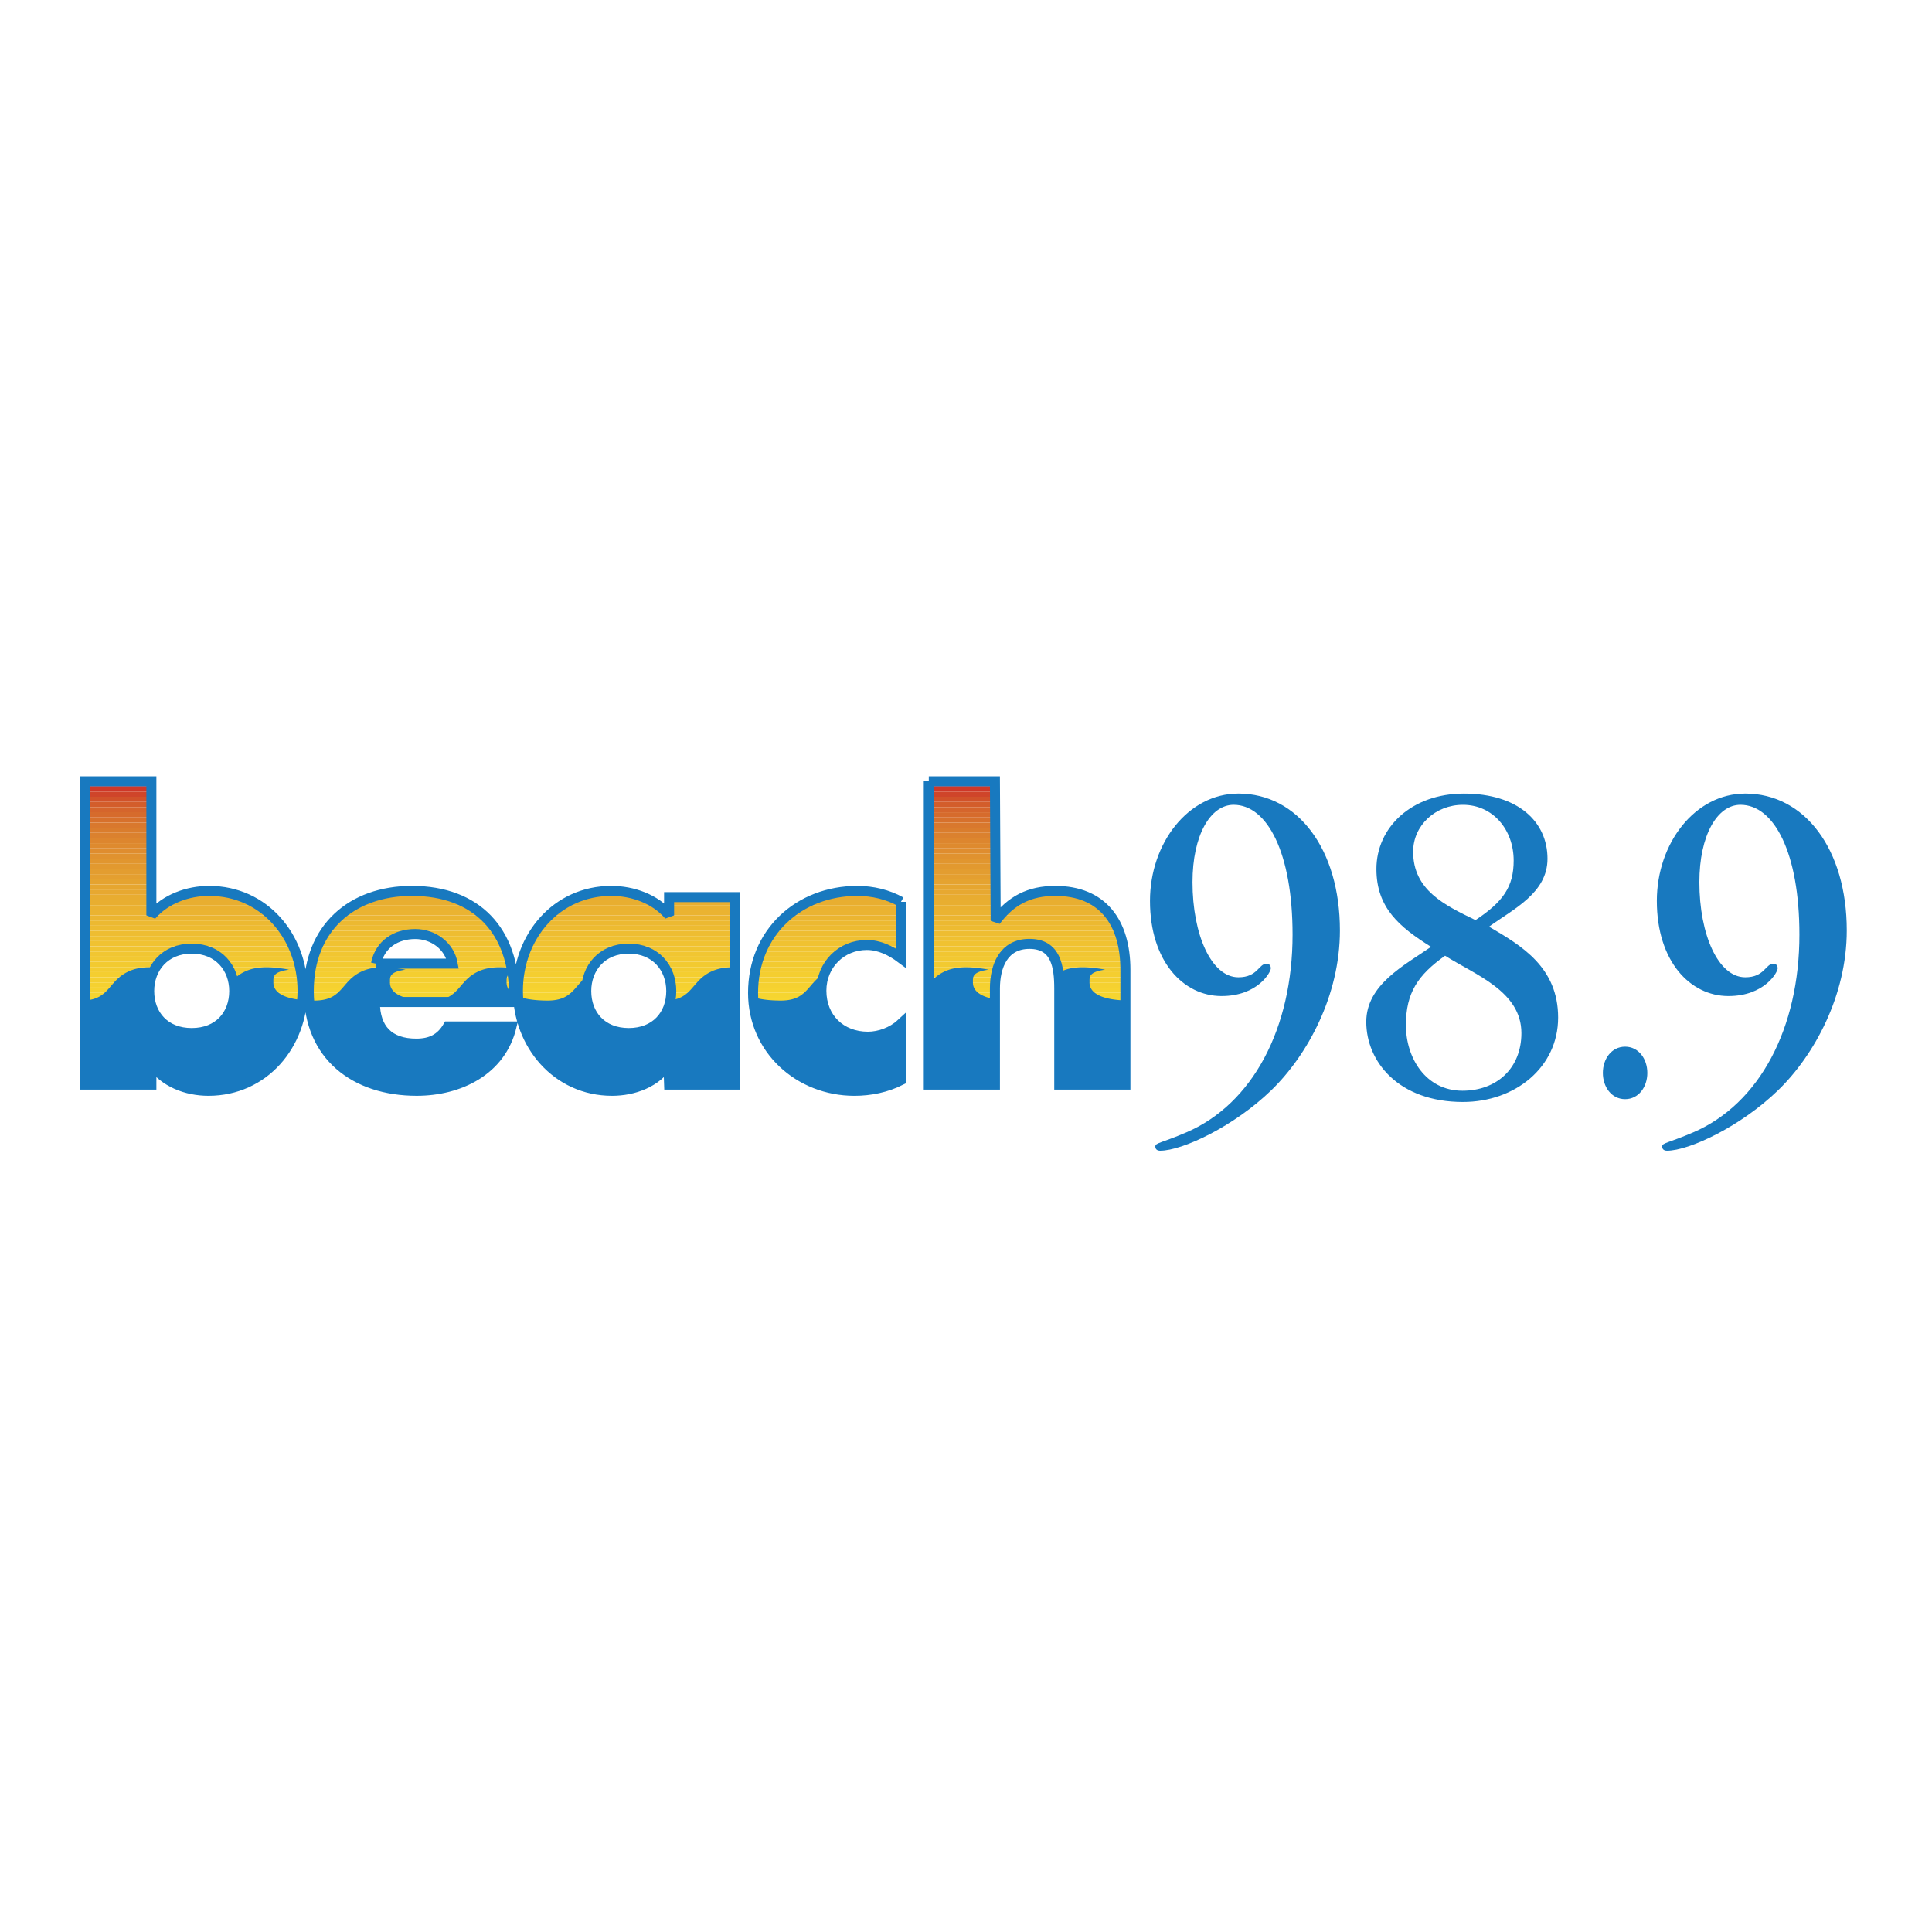 <svg xmlns="http://www.w3.org/2000/svg" width="2500" height="2500" viewBox="0 0 192.756 192.756"><path fill-rule="evenodd" clip-rule="evenodd" fill="#fff" d="M0 0h192.756v192.756H0V0z"/><path d="M114.734 89.883c0 6.032 3.328 9.493 7.137 9.493 3.615 0 4.918-2.385 4.918-2.759 0-.281-.145-.468-.434-.468-.771 0-.869 1.355-2.797 1.355-2.701 0-4.582-4.255-4.582-9.492 0-4.676 1.785-7.716 4.1-7.716 3.375 0 5.883 4.816 5.883 12.953 0 9.306-3.955 16.88-10.607 19.733-2.508 1.075-3.086 1.028-3.086 1.402 0 .281.191.421.482.421 2.217 0 7.377-2.432 11.09-6.032 3.615-3.507 6.846-9.445 6.846-15.945 0-8.089-4.195-13.654-10.125-13.654-5.016.001-8.825 4.957-8.825 10.709zM140.268 102.275c0-3.228 1.205-5.004 3.906-6.921 3.037 1.917 7.617 3.554 7.617 7.715 0 3.508-2.459 5.752-5.883 5.752-3.664 0-5.64-3.273-5.64-6.546zm.722-17.302c0-2.619 2.219-4.676 4.967-4.676 2.99 0 5.062 2.479 5.062 5.565 0 2.619-1.061 4.115-3.809 5.938-3.085-1.496-6.22-2.992-6.22-6.827zm14.465 16.554c0-5.004-3.615-7.155-6.895-9.072 2.459-1.777 5.834-3.367 5.834-6.78 0-3.694-2.941-6.5-8.34-6.5-5.209 0-8.729 3.366-8.729 7.528 0 3.882 2.314 5.799 5.449 7.763-2.699 1.87-6.461 3.788-6.461 7.481 0 3.976 3.23 7.996 9.643 7.996 5.208 0 9.499-3.46 9.499-8.416zM159.918 107.044c0 1.403.869 2.619 2.219 2.619s2.217-1.216 2.217-2.619c0-1.402-.867-2.618-2.217-2.618s-2.219 1.216-2.219 2.618zM165.303 89.883c0 6.032 3.328 9.493 7.137 9.493 3.615 0 4.918-2.385 4.918-2.759 0-.281-.145-.468-.434-.468-.771 0-.869 1.355-2.797 1.355-2.701 0-4.58-4.255-4.58-9.492 0-4.676 1.783-7.716 4.098-7.716 3.375 0 5.883 4.816 5.883 12.953 0 9.306-3.955 16.88-10.607 19.733-2.508 1.075-3.086 1.028-3.086 1.402 0 .281.193.421.482.421 2.217 0 7.377-2.432 11.088-6.032 3.617-3.507 6.848-9.445 6.848-15.945 0-8.089-4.195-13.654-10.125-13.654-5.017.001-8.825 4.957-8.825 10.709z" fill-rule="evenodd" clip-rule="evenodd" fill="#1879bf"/><path d="M8.504 101.107v-.448l6.718.001c.063.155.137.304.218.447H8.504zm103.777-.448v.448h-6.6v-.448h6.6zm-13.017.448h-6.598v-.448h6.598v.448zm-16.781 0h-7.14a9.55 9.55 0 0 1-.083-.448l7.018-.002c.06.155.129.305.205.45zm-9.129 0h-6.935c.081-.144.153-.293.217-.448h6.718v.448zm-14.311 0h-7.134a8.42 8.42 0 0 1-.085-.448l7.001.001c.064.155.137.304.218.447zm-21.542 0h-6.495a14.922 14.922 0 0 1-.076-.448l6.507.001c.016.154.038.303.064.447zm-7.548 0h-7.138c.081-.144.153-.293.217-.448l7.005-.003c-.025.152-.053.302-.084.451z" fill-rule="evenodd" clip-rule="evenodd" fill="#f9da30"/><path d="M8.504 101.621v-.514h6.936c.104.181.22.354.351.514H8.504zm14.311-.514h7.138a10.97 10.97 0 0 1-.121.514h-7.368c.131-.16.248-.332.351-.514zm8.191 0h6.495c.033.179.074.351.124.514h-6.508c-.041-.168-.077-.34-.111-.514zm20.903 0h7.134a3.7 3.7 0 0 0 .351.514h-7.362c-.045-.17-.086-.341-.123-.514zm14.509 0h6.935v.514h-7.286c.131-.16.248-.332.351-.514zm8.925 0h7.14c.095.18.201.352.318.514h-7.334a9.622 9.622 0 0 1-.124-.514zm17.323 0h6.598v.514h-6.598v-.514zm13.016 0h6.6v.514h-6.6v-.514z" fill-rule="evenodd" clip-rule="evenodd" fill="#f9da30"/><path d="M8.504 102.136v-.515h7.287c.151.188.321.359.509.515H8.504zm13.96-.515h7.368c-.045.174-.095.345-.148.515h-7.729c.189-.156.358-.327.509-.515zm8.653 0h6.508c.055.182.12.353.194.515h-6.563a9.936 9.936 0 0 1-.139-.515zm20.915 0h7.362c.152.188.321.359.509.515h-7.72a8.957 8.957 0 0 1-.151-.515zm14.036 0h7.286v.515H65.56a3.69 3.69 0 0 0 .508-.515zm9.399 0h7.334c.133.185.28.356.439.515h-7.62c-.055-.169-.106-.34-.153-.515zm17.199 0h6.598v.515h-6.598v-.515zm13.016 0h6.6v.515h-6.6v-.515z" fill-rule="evenodd" clip-rule="evenodd" fill="#fade2f"/><path d="M8.504 102.651v-.516h7.795c.243.202.516.375.816.516H8.504zm13.452-.515h7.729c-.055.174-.114.346-.177.516H21.14c.301-.141.573-.314.816-.516zm9.299 0h6.563c.085.185.184.356.295.516h-6.688c-.06-.17-.117-.34-.17-.516zm20.927 0h7.72c.243.202.516.375.817.516h-8.357a9.547 9.547 0 0 1-.18-.516zm13.377 0h7.794v.516h-8.61c.3-.141.573-.314.816-.516zm10.062 0h7.62c.191.191.401.363.628.516h-8.061a9.33 9.33 0 0 1-.187-.516zm17.045 0h6.598v.516h-6.598v-.516zm13.016 0h6.6v.516h-6.6v-.516zm-15.792.515h-.651c.234-.147.453-.312.651-.496v.496zm-38.915 0H44.54c.052-.077.102-.157.151-.24h6.345c-.019.081-.039.16-.061.24z" fill-rule="evenodd" clip-rule="evenodd" fill="#fade2f"/><path d="M8.504 103.165v-.514h8.612c.572.267 1.246.416 2.012.416s1.44-.149 2.013-.416h8.367c-.065.174-.135.345-.208.514H8.504zm22.921-.514h6.688c.132.189.281.36.45.514h-6.936a9.804 9.804 0 0 1-.202-.514zm13.116 0h6.435a8.57 8.57 0 0 1-.157.514h-6.691c.146-.15.284-.321.413-.514zm7.821 0h8.357c.572.267 1.246.416 2.012.416.765 0 1.439-.149 2.012-.416h8.61v.514H52.572c-.074-.169-.145-.34-.21-.514zm23.446 0h8.061c.318.213.669.386 1.049.514H76.03a8.377 8.377 0 0 1-.222-.514zm13.43 0h.651v.514H88.15c.382-.128.75-.302 1.088-.514zm3.428 0h6.598v.514h-6.598v-.514zm13.016 0h6.6v.514h-6.6v-.514z" fill-rule="evenodd" clip-rule="evenodd" fill="#fbe02f"/><path d="M8.504 103.68v-.515h20.795c-.076.175-.156.346-.24.515H8.504zm23.123-.515h6.936c.222.204.477.375.762.515h-7.457a9.745 9.745 0 0 1-.241-.515zm12.5 0h6.691c-.06.177-.125.348-.196.515h-7.155c.239-.136.458-.306.66-.515zm8.445 0h20.782v.515H52.815a9.317 9.317 0 0 1-.243-.515zm23.457 0h8.888a5.175 5.175 0 0 0 1.673.267c.513 0 1.048-.093 1.56-.267h1.739v.515h-13.6a8.855 8.855 0 0 1-.26-.515zm16.637 0h6.598v.515h-6.598v-.515zm13.016 0h6.6v.515h-6.6v-.515z" fill-rule="evenodd" clip-rule="evenodd" fill="#fce22f"/><path d="M8.504 104.194v-.515h20.555c-.088.175-.181.347-.278.515H8.504zm23.365-.514h7.457c.601.294 1.338.444 2.211.444.75 0 1.389-.134 1.931-.444h7.155a7.576 7.576 0 0 1-.239.515H32.15a9.46 9.46 0 0 1-.281-.515zm20.946 0h20.539v.515H53.096a11.146 11.146 0 0 1-.281-.515zm23.474 0H89.89v.515h-13.3a9.472 9.472 0 0 1-.301-.515zm16.377 0h6.598v.515h-6.598v-.515zm13.016 0h6.6v.515h-6.6v-.515z" fill-rule="evenodd" clip-rule="evenodd" fill="#fce42f"/><path d="M8.504 104.71v-.516h20.277c-.102.176-.208.347-.319.516H8.504zm23.646-.516h18.233c-.09.178-.187.349-.29.516H32.481a9.438 9.438 0 0 1-.331-.516zm20.946 0h20.258v.516H53.417c-.111-.169-.219-.34-.321-.516zm23.494 0h13.3v.516H76.938a8.956 8.956 0 0 1-.348-.516zm16.076 0h6.598v.516h-6.598v-.516zm13.016 0h6.6v.516h-6.6v-.516zM8.504 105.224v-.514h19.958a9.21 9.21 0 0 1-.366.514H8.504zm23.977-.514h17.612a7.686 7.686 0 0 1-.346.514H32.869a8.534 8.534 0 0 1-.388-.514zm20.936 0h19.936v.514H53.786a10.437 10.437 0 0 1-.369-.514zm23.521 0H89.89v.514H77.337a9.936 9.936 0 0 1-.399-.514zm15.728 0h6.598v.514h-6.598v-.514zm13.016 0h6.6v.514h-6.6v-.514z" fill-rule="evenodd" clip-rule="evenodd" fill="#fde62f"/><path d="M8.504 105.738v-.515h19.592a9.061 9.061 0 0 1-.42.515H8.504zm24.365-.514h16.878a7.13 7.13 0 0 1-.415.515h-16.01a9.213 9.213 0 0 1-.453-.515zm20.917 0h19.568v.515H54.208a10.4 10.4 0 0 1-.422-.515zm23.551 0H89.89v.515H77.8c-.16-.167-.314-.338-.463-.515zm15.329 0h6.598v.515h-6.598v-.515zm13.016 0h6.6v.515h-6.6v-.515z" fill-rule="evenodd" clip-rule="evenodd" fill="#fee82f"/><path d="M8.504 106.253v-.515h19.171c-.156.178-.319.35-.488.515H15.19l-.088-.123v.123H8.504zm24.818-.515h16.01a7.34 7.34 0 0 1-.498.515H33.86a8.435 8.435 0 0 1-.538-.515zm20.886 0h19.145v.515h-6.667l-.004-.123a4.329 4.329 0 0 1-.081.123H54.699a9.562 9.562 0 0 1-.491-.515zm23.592 0h12.09v.515H78.335a8.964 8.964 0 0 1-.535-.515zm14.866 0h6.598v.515h-6.598v-.515zm13.016 0h6.6v.515h-6.6v-.515z" fill-rule="evenodd" clip-rule="evenodd" fill="#fee82f"/><path d="M8.504 106.768v-.515h6.599v.515H8.504zm6.686-.515h11.997c-.183.18-.374.352-.571.515H15.613a5.57 5.57 0 0 1-.423-.515zm18.67 0h14.975a7.598 7.598 0 0 1-.604.515h-13.73a8.857 8.857 0 0 1-.641-.515zm20.839 0h11.903a4.658 4.658 0 0 1-.396.515H55.271a9.293 9.293 0 0 1-.572-.515zm11.988 0h6.667v.515h-6.649l-.018-.515zm11.648 0H89.89v.515H78.965a10.026 10.026 0 0 1-.63-.515zm14.331 0h6.598v.515h-6.598v-.515zm13.016 0h6.6v.515h-6.6v-.515z" fill-rule="evenodd" clip-rule="evenodd" fill="#ffe92e"/><path d="M8.504 107.282v-.515h6.599v.515H8.504zm7.109-.514h11.003c-.22.183-.449.354-.687.515h-9.771a5.756 5.756 0 0 1-.545-.515zm18.888 0H48.23a8.352 8.352 0 0 1-.745.515H35.29a9.632 9.632 0 0 1-.789-.515zm20.77 0h10.935a5.085 5.085 0 0 1-.523.515h-9.725a9.313 9.313 0 0 1-.687-.515zm11.434 0h6.649v.515h-6.631l-.018-.515zm12.26 0H89.89v.515H79.718c-.26-.161-.51-.333-.753-.515zm13.701 0h6.598v.515h-6.598v-.515zm13.016 0h6.6v.515h-6.6v-.515z" fill-rule="evenodd" clip-rule="evenodd" fill="#ffec2e"/><path d="M8.504 107.797v-.515h6.599v.515H8.504zm7.654-.515h9.771a8.83 8.83 0 0 1-.859.515h-8.186a5.924 5.924 0 0 1-.726-.515zm19.132 0h12.196a9.491 9.491 0 0 1-.96.515H36.297a10.026 10.026 0 0 1-1.007-.515zm20.668 0h9.725c-.222.189-.46.361-.71.515h-8.156a8.75 8.75 0 0 1-.859-.515zm10.764 0h6.631v.515H66.74l-.018-.515zm12.996 0H89.89v.488l-.054.026h-9.175a9.643 9.643 0 0 1-.943-.514zm12.948 0h6.598v.515h-6.598v-.515zm13.016 0h6.6v.515h-6.6v-.515zM8.504 108.207v-.41h6.599v.41H8.504zm8.38-.41h8.186c-.378.198-.773.37-1.185.515h-5.947a6.763 6.763 0 0 1-1.054-.515zm19.413 0h10.228a10.41 10.41 0 0 1-1.356.515h-7.451a11.34 11.34 0 0 1-1.421-.515zm20.52 0h8.156c-.33.202-.681.373-1.047.515h-5.93a9 9 0 0 1-1.179-.515zm9.924 0h6.613v.41h-6.599l-.014-.41zm13.92 0h9.175c-.41.203-.832.373-1.261.515H81.95a10.492 10.492 0 0 1-1.289-.515zm12.005 0h6.598v.41h-6.598v-.41zm13.016 0h6.6v.41h-6.6v-.41z" fill-rule="evenodd" clip-rule="evenodd" fill="#ffee2e"/><path d="M17.938 108.312h5.947a9.32 9.32 0 0 1-3.006.515h-.202a8.005 8.005 0 0 1-2.739-.515zm19.78 0h7.451a12.429 12.429 0 0 1-3.47.515h-.248c-1.328-.011-2.582-.184-3.733-.515zm20.279 0h5.93a7.979 7.979 0 0 1-2.746.515h-.198a9.243 9.243 0 0 1-2.986-.515zm23.953 0h6.625c-1.031.338-2.11.502-3.19.515h-.225a10.76 10.76 0 0 1-3.21-.515z" fill-rule="evenodd" clip-rule="evenodd" fill="#fff22d"/><path d="M8.504 100.659v7.548h6.599v-2.077c1.27 1.858 3.517 2.697 5.692 2.697 4.912 0 8.488-3.602 9.243-8.171l-7.005.003c-.593 1.441-1.951 2.408-3.905 2.408-1.954 0-3.312-.967-3.905-2.407l-6.719-.001zm22.427 0c.778 5.312 5.074 8.168 10.643 8.168 4.242 0 8.411-2.006 9.463-6.416h-6.345c-.725 1.239-1.741 1.713-3.155 1.713-2.477 0-3.87-1.209-4.099-3.464l-6.507-.001zm20.893 0c.765 4.544 4.363 8.168 9.239 8.168 2.175 0 4.459-.839 5.62-2.697l.072 2.077h6.599v-7.548h-6.718c-.594 1.441-1.952 2.408-3.905 2.408-1.954 0-3.312-.967-3.906-2.407l-7.001-.001zm23.436 0c.776 4.81 5.013 8.168 9.988 8.168 1.596 0 3.191-.328 4.641-1.057v-5.615c-.87.803-2.139 1.276-3.299 1.276-2.055 0-3.655-1.082-4.313-2.774l-7.017.002zm17.406 0v7.548h6.598v-7.548h-6.598zm13.016 0v7.548h6.6v-7.548h-6.6z" fill-rule="evenodd" clip-rule="evenodd" fill="#1879bf"/><path d="M8.504 78.465v-.515h6.599v.515H8.504zm84.162-.515h6.598l.004.515h-6.602v-.515z" fill-rule="evenodd" clip-rule="evenodd" fill="#cc2229"/><path d="M8.504 78.979v-.515h6.599v.515H8.504zm84.162-.514h6.602l.002.515h-6.604v-.515z" fill-rule="evenodd" clip-rule="evenodd" fill="#ce3829"/><path d="M8.504 79.494v-.514h6.599v.514H8.504zm84.162-.515h6.604l.004.514h-6.607v-.514h-.001z" fill-rule="evenodd" clip-rule="evenodd" fill="#cf452a"/><path d="M8.504 80.008v-.514h6.599v.514H8.504zm84.162-.514h6.607l.002.514h-6.609v-.514z" fill-rule="evenodd" clip-rule="evenodd" fill="#d1522a"/><path d="M8.504 80.523v-.515h6.599v.515H8.504zm84.162-.515h6.609l.002.515h-6.611v-.515z" fill-rule="evenodd" clip-rule="evenodd" fill="#d35d2b"/><path d="M8.504 81.038v-.515h6.599v.515H8.504zm84.162-.515h6.611l.004.515h-6.615v-.515z" fill-rule="evenodd" clip-rule="evenodd" fill="#d5652c"/><path d="M8.504 81.552v-.515h6.599v.515H8.504zm84.162-.514h6.615l.002.515h-6.617v-.515z" fill-rule="evenodd" clip-rule="evenodd" fill="#d66b2c"/><path d="M8.504 82.067v-.515h6.599v.515H8.504zm84.162-.515h6.617l.002.515h-6.619v-.515z" fill-rule="evenodd" clip-rule="evenodd" fill="#d7712c"/><path d="M8.504 82.582v-.514h6.599v.514H8.504zm84.162-.515h6.619l.004.514h-6.623v-.514z" fill-rule="evenodd" clip-rule="evenodd" fill="#d9782d"/><path d="M8.504 83.096v-.514h6.599v.514H8.504zm84.162-.514h6.623l.002.514h-6.625v-.514z" fill-rule="evenodd" clip-rule="evenodd" fill="#da7d2d"/><path d="M8.504 83.61v-.515h6.599v.515H8.504zm84.162-.514h6.625l.004.515h-6.629v-.515z" fill-rule="evenodd" clip-rule="evenodd" fill="#db812e"/><path d="M8.504 84.125v-.515h6.599v.515H8.504zm84.162-.515h6.629l.002.515h-6.631v-.515z" fill-rule="evenodd" clip-rule="evenodd" fill="#dd862e"/><path d="M8.504 84.64v-.515h6.599v.515H8.504zm84.162-.515h6.631l.002.515h-6.633v-.515z" fill-rule="evenodd" clip-rule="evenodd" fill="#de8a2e"/><path d="M8.504 85.154v-.514h6.599v.515H8.504v-.001zm84.162-.514h6.633l.004.515h-6.637v-.515z" fill-rule="evenodd" clip-rule="evenodd" fill="#df8d2f"/><path d="M8.504 85.669v-.515h6.599v.515H8.504zm84.162-.515h6.637l.002.515h-6.639v-.515z" fill-rule="evenodd" clip-rule="evenodd" fill="#e0922f"/><path d="M8.504 86.184v-.515h6.599v.515H8.504zm84.162-.515h6.639l.004.515h-6.643v-.515z" fill-rule="evenodd" clip-rule="evenodd" fill="#e1962f"/><path d="M8.504 86.698v-.515h6.599v.515H8.504zm84.162-.514h6.643l.002.515h-6.645v-.515z" fill-rule="evenodd" clip-rule="evenodd" fill="#e2992f"/><path d="M8.504 87.213v-.515h6.599v.515H8.504zm84.162-.515h6.645l.002.515h-6.646v-.515h-.001z" fill-rule="evenodd" clip-rule="evenodd" fill="#e39d30"/><path d="M8.504 87.728v-.515h6.599v.515H8.504zm84.162-.515h6.646l.004.515h-6.65v-.515z" fill-rule="evenodd" clip-rule="evenodd" fill="#e49f30"/><path d="M8.504 88.242v-.514h6.599v.514H8.504zm84.162-.514h6.65l.002.514h-6.652v-.514z" fill-rule="evenodd" clip-rule="evenodd" fill="#e5a330"/><path d="M8.504 88.757v-.515h6.599v.515H8.504zm84.162-.515h6.652l.002.515h-6.654v-.515z" fill-rule="evenodd" clip-rule="evenodd" fill="#e6a630"/><path d="M8.504 89.271v-.514h6.599v.514H8.504zm84.162-.514h6.654l.004.514h-6.658v-.514zm15.217.514h-5.145c.766-.258 1.607-.384 2.545-.384.969 0 1.834.133 2.6.384zm-19.68 0h-5.648a11.583 11.583 0 0 1 2.985-.384c.902 0 1.805.128 2.663.384zm-24.665 0h-5.217a9.257 9.257 0 0 1 2.669-.384c.853 0 1.723.127 2.548.384zm-19.206 0h-6.416a12.844 12.844 0 0 1 3.187-.384 13 13 0 0 1 3.229.384zm-20.795 0h-5.206a8.52 8.52 0 0 1 2.537-.384c.943 0 1.837.134 2.669.384z" fill-rule="evenodd" clip-rule="evenodd" fill="#e7a830"/><path d="M8.504 89.786v-.515h6.599v.515H8.504zm9.827-.515h5.206c.458.138.899.31 1.319.515h-7.777c.4-.208.82-.379 1.252-.515zm19.585 0h6.416c.531.137 1.035.309 1.51.515h-9.449a10.52 10.52 0 0 1 1.523-.515zm20.405 0h5.217c.434.136.856.307 1.257.515h-7.793a8.823 8.823 0 0 1 1.319-.515zm24.233 0h5.648c.454.136.895.307 1.316.515h-8.446c.475-.206.97-.378 1.482-.515zm10.112 0h6.658l.002.515h-6.66v-.515zm10.072 0h5.145a6.11 6.11 0 0 1 1.158.515h-7.439c.361-.208.738-.38 1.136-.515zm-29.384.515h-6.599v-.28h6.599v.28z" fill-rule="evenodd" clip-rule="evenodd" fill="#e8ac30"/><path d="M8.504 90.3v-.514h6.599v.514H8.504zm8.575-.514h7.777c.316.154.62.326.913.514h-9.532c.267-.191.55-.362.842-.514zm19.314 0h9.449c.353.153.689.325 1.009.514H35.359c.33-.19.675-.362 1.034-.514zm20.609 0h7.793c.293.152.575.324.841.514H56.09c.292-.189.597-.361.912-.514zm9.753 0h6.599v.514h-6.599v-.514zm14.317 0h8.446c.125.062.25.126.371.194v.32h-9.844c.33-.189.673-.361 1.027-.514zm11.594 0h6.66l.004.514h-6.664v-.514zm8.936 0h7.439c.266.153.516.325.748.514h-8.945c.244-.191.496-.362.758-.514z" fill-rule="evenodd" clip-rule="evenodd" fill="#e8ae30"/><path d="M8.504 90.815V90.3h6.599v.516H8.504v-.001zm7.733-.515h9.532c.249.16.488.332.719.516H15.601c.201-.186.413-.358.636-.516zm19.122 0h11.492c.27.159.526.331.772.516h-13.06a9.03 9.03 0 0 1 .796-.516zm20.731 0h9.547c.221.158.432.33.63.516H55.371c.23-.184.47-.356.719-.516zm10.665 0h6.599v.516h-6.599V90.3zm13.291 0h9.844v.516H79.241c.259-.185.527-.357.805-.516zm12.62 0h6.664l.002.516h-6.666V90.3zm8.178 0h8.945c.195.16.381.332.553.516h-10.084c.189-.187.385-.358.586-.516z" fill-rule="evenodd" clip-rule="evenodd" fill="#eab131"/><path d="M8.504 91.33v-.514h6.599v.513a6.05 6.05 0 0 1 .499-.513h10.887c.205.163.403.334.594.514H8.504zm26.059-.515h13.06c.217.162.424.333.622.514H33.919c.206-.18.421-.352.644-.514zm20.808 0h10.896c.172.161.335.332.488.513v-.513h6.599v.514H54.777c.19-.18.389-.351.594-.514zm23.87 0H89.89v.514H78.578c.214-.18.434-.351.663-.514zm13.425 0h6.666l.002.514h-6.668v-.514zm7.592 0h10.084c.154.162.297.333.432.514H99.775c.157-.182.319-.353.483-.514z" fill-rule="evenodd" clip-rule="evenodd" fill="#eab331"/><path d="M8.504 91.844v-.514h18.578c.174.165.342.336.503.515H8.504v-.001zm25.415-.514h14.327c.18.164.352.335.516.515h-15.38c.171-.18.35-.351.537-.515zm20.858 0h18.577v.515H54.273c.162-.179.33-.35.504-.515zm23.801 0H89.89v.515H78.017a9.1 9.1 0 0 1 .561-.515zm14.088 0h6.668l.004.515h-6.672v-.515zm7.109 0h10.998c.121.164.236.335.344.515H99.361c.135-.181.274-.353.414-.515z" fill-rule="evenodd" clip-rule="evenodd" fill="#ebb531"/><path d="M8.504 92.358v-.514h19.081c.15.166.295.337.433.514H8.504zm24.877-.514h15.38c.152.165.297.336.435.514h-16.27c.146-.177.297-.349.455-.514zm20.892 0h19.081v.514H53.841c.138-.176.282-.348.432-.514zm23.744 0H89.89v.514H77.537c.154-.177.314-.349.48-.514zm14.649 0h6.672v.031l.023-.031h11.756c.1.166.191.336.277.514H92.666v-.514z" fill-rule="evenodd" clip-rule="evenodd" fill="#ecb931"/><path d="M8.504 92.874v-.515h19.514c.131.167.256.339.376.515H8.504zm24.422-.516h16.271c.13.167.254.338.372.515H32.538c.124-.177.253-.348.388-.515zm20.915 0h19.513v.515h-19.89a9.57 9.57 0 0 1 .377-.515zm23.696 0H89.89v.515H77.12c.133-.176.272-.348.417-.515zm15.129 0h18.729c.082.167.158.339.227.515H92.666v-.515z" fill-rule="evenodd" clip-rule="evenodd" fill="#edbb31"/><path d="M8.504 93.388v-.514h19.89c.114.167.223.339.327.514H8.504zm24.034-.514h17.031c.111.167.218.338.319.514h-7.204c-.399-.13-.823-.2-1.255-.2-.493 0-.964.067-1.399.2h-7.824c.104-.177.215-.348.332-.514zm20.926 0h19.889v.514H53.137a9.72 9.72 0 0 1 .327-.514zm23.656 0h12.77v.514H76.758c.116-.176.237-.347.362-.514zm15.546 0h18.955c.066.167.129.338.184.514H92.666v-.514z" fill-rule="evenodd" clip-rule="evenodd" fill="#eebd31"/><path d="M8.504 93.902v-.515h20.217c.1.168.196.34.286.515H8.504zm23.701-.514h7.824a3.833 3.833 0 0 0-1.076.515h-7.034c.091-.176.185-.348.286-.515zm10.479 0h7.204c.096.167.186.339.273.515h-6.447a3.913 3.913 0 0 0-1.03-.515zm10.453 0h20.217v.515H52.851a9.53 9.53 0 0 1 .286-.515zm23.621 0H89.89v.515H76.445c.099-.176.204-.347.313-.515zm15.908 0h19.139c.055.168.104.339.148.515H92.666v-.515z" fill-rule="evenodd" clip-rule="evenodd" fill="#efc031"/><path d="M8.504 94.417v-.515h20.503c.087.169.17.34.248.515H8.504zm23.415-.515h7.034a3.425 3.425 0 0 0-.587.515h-6.69c.076-.175.157-.347.243-.515zm11.795 0h6.447c.082.168.16.34.234.515h-6.092a3.75 3.75 0 0 0-.589-.515zm9.137 0h20.502v.515h-20.75c.078-.174.161-.346.248-.515zm23.594 0H89.89v.515h-2.336a4.397 4.397 0 0 0-1.071-.136 4.7 4.7 0 0 0-1.13.136h-9.179c.085-.175.176-.346.271-.515zm16.221 0h19.287c.041.168.08.34.113.515h-8.051c-.355-.157-.787-.245-1.307-.245-.514 0-.957.088-1.342.245h-8.701v-.515h.001z" fill-rule="evenodd" clip-rule="evenodd" fill="#f0c231"/><path d="M8.504 94.932v-.514h20.751c.076.169.147.341.214.514h-8.681a4.714 4.714 0 0 0-1.661-.285c-.615 0-1.169.102-1.661.285H8.504zm23.171-.515h6.69a3.444 3.444 0 0 0-.385.514h-6.513c.066-.174.135-.346.208-.514zm12.627 0h6.092c.071.168.138.339.201.514h-5.9a3.567 3.567 0 0 0-.393-.514zm8.301 0h20.75v.514h-8.961c-.492-.184-1.047-.285-1.661-.285s-1.169.102-1.661.285h-8.682c.068-.173.139-.344.215-.514zm23.57 0h9.179c-.448.11-.866.285-1.247.514h-8.167c.073-.174.152-.345.235-.514zm11.38 0h2.336v.514h-1.033c-.412-.22-.849-.4-1.303-.514zm5.113 0h8.701a2.803 2.803 0 0 0-.818.514h-7.883v-.514zm11.35 0h8.051c.033.168.062.34.088.514h-7.406a2.296 2.296 0 0 0-.733-.514z" fill-rule="evenodd" clip-rule="evenodd" fill="#f0c431"/><path d="M8.504 95.446v-.515h8.963c-.352.132-.67.306-.954.515H8.504zm12.285-.514h8.681c.065.169.126.341.183.515h-7.909a3.909 3.909 0 0 0-.955-.515zm10.679 0h6.513a3.593 3.593 0 0 0-.259.515h-6.428c.054-.176.112-.346.174-.515zm13.227 0h5.9c.06.169.117.34.169.515h-5.805a3.33 3.33 0 0 0-.264-.515zm7.693 0h8.682c-.352.132-.67.306-.955.515h-7.91c.057-.175.118-.346.183-.515zm12.004 0h8.961v.515h-8.007a3.884 3.884 0 0 0-.954-.515zm11.546 0h8.167a4.362 4.362 0 0 0-.69.515H75.74c.061-.175.127-.346.198-.515zm12.919 0h1.033v.515h-.204a7.81 7.81 0 0 0-.829-.515zm3.809 0h7.883c-.17.153-.322.326-.453.515h-7.43v-.515zm12.082 0h7.406c.025.169.045.34.062.515h-7.098a2.407 2.407 0 0 0-.37-.515z" fill-rule="evenodd" clip-rule="evenodd" fill="#f1c631"/><path d="M8.504 95.961v-.515h8.009a3.764 3.764 0 0 0-.568.515H8.504zm13.239-.515h7.909c.055.17.106.341.154.515h-7.495a3.769 3.769 0 0 0-.568-.515zm9.551 0h6.428a3.833 3.833 0 0 0-.168.515h-6.403c.044-.174.092-.346.143-.515zm13.665 0h5.805c.051.169.098.34.142.515h-5.781a3.402 3.402 0 0 0-.166-.515zm7.247 0h7.91a3.764 3.764 0 0 0-.568.515h-7.495c.046-.174.097-.345.153-.515zm13.14 0h8.007v.515h-7.439a3.769 3.769 0 0 0-.568-.515zm10.393 0h7.675c-.174.158-.334.33-.481.515h-7.361c.052-.174.107-.346.167-.515zm13.947 0h.204v.147a18.024 18.024 0 0 0-.204-.147zm2.98 0h7.43a3.702 3.702 0 0 0-.303.515h-7.127v-.515zm12.453 0h7.098c.018.169.031.341.041.515h-6.91a3.195 3.195 0 0 0-.229-.515z" fill-rule="evenodd" clip-rule="evenodd" fill="#f2c831"/><path d="M8.504 96.476v-.515h7.44c-.145.16-.275.332-.391.515H8.504zm13.807-.515h7.495c.046.17.087.342.125.515h-7.229a3.773 3.773 0 0 0-.391-.515zm8.84 0h6.403a4.741 4.741 0 0 0-.042.18h7.65a2.608 2.608 0 0 0-.038-.18h5.781c.042.169.081.34.117.515H31.035a9.2 9.2 0 0 1 .116-.515zm20.901 0h7.495c-.145.16-.275.332-.391.515h-7.23c.038-.173.08-.345.126-.515zm13.863 0h7.439v.515h-7.048a3.942 3.942 0 0 0-.391-.515zm9.657 0h7.361a4.386 4.386 0 0 0-.354.515h-7.146c.043-.175.088-.346.139-.515zm17.094 0h7.127c-.08.164-.148.336-.209.515h-6.918v-.515zm12.682 0h6.91c.01.169.016.341.02.515h-6.783a4.466 4.466 0 0 0-.147-.515z" fill-rule="evenodd" clip-rule="evenodd" fill="#f2ca30"/><path d="M8.504 96.99v-.515h7.049a4.041 4.041 0 0 0-.277.515H8.504zm14.199-.514h7.229c.037.17.07.342.099.515H22.98a4.171 4.171 0 0 0-.277-.515zm8.332 0h19.988c.034.169.065.341.093.515H30.944c.027-.175.056-.346.091-.515zm20.891 0h7.23a4.041 4.041 0 0 0-.277.515h-7.053c.03-.174.063-.345.1-.515zm14.379 0h7.048v.515h-6.771a3.92 3.92 0 0 0-.277-.515zm9.129 0h7.146a4.354 4.354 0 0 0-.26.515h-6.997c.033-.175.07-.346.111-.515zm17.232 0h6.918a5.355 5.355 0 0 0-.146.515h-6.771v-.515h-.001zm12.828 0h6.783c.002.095.004.189.004.285v.229h-6.693a7.318 7.318 0 0 0-.094-.514z" fill-rule="evenodd" clip-rule="evenodd" fill="#f3cc30"/><path d="M8.504 97.505v-.515h6.772a4.463 4.463 0 0 0-.192.515h-6.58zm14.475-.515h7.051c.029.171.054.342.075.515h-6.934a4.122 4.122 0 0 0-.192-.515zm7.965 0h20.172c.027.169.051.341.072.515h-20.31c.018-.174.04-.346.066-.515zm20.883 0h7.053a4.122 4.122 0 0 0-.192.515h-6.935c.021-.173.045-.344.074-.515zm14.756 0h6.771v.515h-6.579a4.463 4.463 0 0 0-.192-.515zm8.74 0h6.997c-.07.166-.132.338-.183.515h-6.898c.025-.174.053-.345.084-.515zm17.343 0h6.771a7.8 7.8 0 0 0-.096.515h-6.676v-.515h.001zm12.922 0h6.693v.515h-6.639a8.541 8.541 0 0 0-.054-.515z" fill-rule="evenodd" clip-rule="evenodd" fill="#f4ce30"/><path d="M8.504 98.019v-.514h6.58a4.81 4.81 0 0 0-.123.514H8.504zm14.668-.514h6.934c.02.17.037.342.049.514h-6.86a4.81 4.81 0 0 0-.123-.514zm7.705 0h20.31c.021.169.037.341.051.514H30.833c.011-.173.026-.345.044-.514zm20.875 0h6.935a4.373 4.373 0 0 0-.123.514h-6.861a10.9 10.9 0 0 1 .049-.514zm15.023 0h6.579v.514h-6.456a4.581 4.581 0 0 0-.123-.514zm8.464 0h6.898a4.569 4.569 0 0 0-.118.514H75.18c.016-.173.036-.344.059-.514zm17.427 0h6.676c-.025.17-.043.342-.057.514h-6.619v-.514zm12.977 0h6.639v.514h-6.609a14.472 14.472 0 0 0-.03-.514z" fill-rule="evenodd" clip-rule="evenodd" fill="#f4cf30"/><path d="M8.504 98.534v-.516h6.457a4.88 4.88 0 0 0-.063.516H8.504zm14.79-.515h6.86a11 11 0 0 1 .026.516h-6.823a4.38 4.38 0 0 0-.063-.516zm7.539 0h20.406c.014.17.025.342.033.516H30.81c.004-.175.012-.347.023-.516zm20.87 0h6.861a4.88 4.88 0 0 0-.063.516h-6.824c.005-.174.013-.346.026-.516zm15.194 0h6.456v.516H66.96a4.38 4.38 0 0 0-.063-.516zm8.283 0h6.839a5.12 5.12 0 0 0-.059.516h-6.814c.008-.175.019-.346.034-.516zm17.486 0h6.619a8.897 8.897 0 0 0-.02.516h-6.6v-.516h.001zm13.006 0h6.609v.516h-6.6a17.636 17.636 0 0 0-.009-.516z" fill-rule="evenodd" clip-rule="evenodd" fill="#f5d130"/><path d="M8.504 99.049v-.515h6.394a5.494 5.494 0 0 0-.009.515H8.504zm14.854-.515h6.823c.002.102.004.203.004.305l-.001.21h-6.817a5.005 5.005 0 0 0-.009-.515zm7.452 0h20.462c.008.17.013.342.016.515H30.806l-.001-.174c0-.114.002-.229.005-.341zm20.867 0H58.5a4.813 4.813 0 0 0-.009.515h-6.817l-.002-.21c0-.102.002-.203.005-.305zm15.284 0h6.393v.515H66.97l.002-.174c0-.114-.004-.229-.011-.341zm8.185 0h6.814a5.121 5.121 0 0 0-.006.515h-6.821c.001-.173.005-.345.013-.515zm17.52 0h6.6l-.002.086v.429h-6.598v-.515zm13.016 0h6.6v.515h-6.6v-.429-.086z" fill-rule="evenodd" clip-rule="evenodd" fill="#f6d330"/><path d="M8.504 99.563v-.515h6.385c.005.175.02.347.043.515H8.504zm14.863-.514h6.817c-.003.172-.01.344-.021.515h-6.839c.023-.168.037-.34.043-.515zm7.439 0h20.481l.002.228v.287H30.823c-.009-.17-.014-.341-.017-.515zm20.868 0h6.817c.006.175.02.347.043.515h-6.838c-.01-.171-.018-.342-.022-.515zm15.296 0h6.383v.515h-6.427c.024-.168.038-.34.044-.515zm8.163 0h6.821c.007.175.021.347.044.515h-6.852a10.612 10.612 0 0 1-.013-.506v-.009zm17.533 0h6.598v.515h-6.598v-.515zm13.016 0h6.6v.515h-6.6v-.515z" fill-rule="evenodd" clip-rule="evenodd" fill="#f6d530"/><path d="M8.504 100.077v-.514h6.428c.024.176.057.348.099.514H8.504zm14.82-.514h6.839c-.011.172-.026.344-.045.514h-6.893c.042-.166.075-.338.099-.514zm7.499 0H51.29v.405H37.404l.001.108h-6.543a11.868 11.868 0 0 1-.039-.513zm20.874 0h6.838c.023.176.057.348.099.514h-6.891c-.019-.17-.035-.342-.046-.514zm15.23 0h6.427v.514h-6.526c.042-.166.075-.338.099-.514zm8.219 0h6.852c.024.176.056.347.097.514h-6.911a10.704 10.704 0 0 1-.038-.514zm17.52 0h6.598v.514h-6.598v-.514zm13.016 0h6.6v.514h-6.6v-.514z" fill-rule="evenodd" clip-rule="evenodd" fill="#f7d730"/><path d="M8.504 100.593v-.516h6.527c.045.178.1.35.165.516H8.504zm14.721-.516h6.893c-.019.173-.042.345-.069.516H23.06c.065-.166.12-.338.165-.516zm7.636 0h6.543c.002.178.012.35.027.516h-6.51a13.521 13.521 0 0 1-.06-.516zm20.882 0h6.891c.045.178.1.35.166.516h-6.985a8.655 8.655 0 0 1-.072-.516zm15.085 0h6.526v.516h-6.69c.064-.166.119-.338.164-.516zm8.357 0h6.911c.043.178.096.35.157.516H75.25a9.563 9.563 0 0 1-.065-.516zm17.481 0h6.598v.516h-6.598v-.516zm13.016 0h6.6v.516h-6.6v-.516z" fill-rule="evenodd" clip-rule="evenodd" fill="#f8d930"/><path d="M8.504 100.659v-.066h6.692l.026.066H8.504zm14.556-.066h6.989l-.011.066-7.005.001.027-.067zm7.862 0h6.51c.002.021.003.045.006.066l-6.507.001-.009-.067zm20.891 0h6.985l.026.066-7.001-.003-.01-.063zm14.85 0h6.69v.066l-6.718.001.028-.067zm8.587 0h7.002l.025.066-7.018-.001a.725.725 0 0 0-.009-.065zm17.416 0h6.598v.066h-6.598v-.066zm13.016 0h6.6v.066h-6.6v-.066z" fill-rule="evenodd" clip-rule="evenodd" fill="#f9da30"/><path d="M8.504 99.812c.609-.044 1.052-.185 1.409-.385.985-.557 1.325-1.532 2.405-2.228.76-.488 1.694-.77 3.205-.675-.417.676-.637 1.487-.637 2.351 0 .644.115 1.247.337 1.784H8.504v-.847zm14.741-2.037c.202-.202.43-.398.705-.576 1.009-.648 2.323-.93 4.88-.458-1.642.236-1.554.721-1.554 1.265-.01.741.57 1.549 2.872 1.765-.024.3-.062.596-.109.889l-7.005.001a4.67 4.67 0 0 0 .337-1.785 4.908 4.908 0 0 0-.126-1.101zm7.594 2.04c.162.006.331.011.508.012.833 0 1.396-.157 1.83-.4.985-.557 1.325-1.532 2.405-2.228 1.009-.648 2.323-.93 4.88-.458-1.642.236-1.554.721-1.554 1.265-.012.855.763 1.802 4.072 1.821.832 0 1.396-.157 1.829-.4.986-.557 1.326-1.532 2.405-2.228.86-.553 1.942-.839 3.829-.619.025.132.049.266.071.399-.621.261-.574.628-.574 1.026-.005.418.177.857.75 1.199V99.967H37.404c0 .24.011.472.034.69l-6.507.001c-.04-.273-.071-.554-.092-.843zm21.04-3.112c.07.012.142.024.215.038-.081.012-.157.023-.229.036l.014-.074zm-.192 2.697c.625.252 1.559.419 2.924.427.833 0 1.396-.157 1.83-.4.963-.544 1.31-1.488 2.332-2.18a4.678 4.678 0 0 0-.284 1.628c0 .644.115 1.247.336 1.784l-7.001-.003c-.07-.411-.116-.831-.137-1.256zm15.204.39c.495-.06.872-.189 1.183-.363.985-.557 1.326-1.532 2.405-2.228.704-.452 1.556-.726 2.875-.689v4.149l-6.718.001c.113-.273.198-.565.255-.87zm8.251-.318c.62.212 1.5.348 2.733.355.833 0 1.396-.157 1.83-.4.985-.557 1.326-1.532 2.405-2.228.054-.034.109-.068.165-.101a4.72 4.72 0 0 0-.326 1.74c0 .659.115 1.271.328 1.82l-7.018-.001a10.183 10.183 0 0 1-.117-1.185zm17.524-1.293c.297-.342.62-.686 1.077-.979 1.009-.648 2.323-.93 4.88-.458-1.643.236-1.555.721-1.555 1.265-.008.662.453 1.378 2.195 1.678v.976h-6.598v-2.482h.001zm12.932-1.114c.98-.552 2.285-.762 4.658-.324-1.643.236-1.555.721-1.555 1.265-.012.812.695 1.704 3.58 1.811v.843h-6.6v-2.04a12.234 12.234 0 0 0-.083-1.555z" fill-rule="evenodd" clip-rule="evenodd" fill="#1879bf"/><path d="M92.666 77.95v30.257h6.598V98.62c0-2.188.834-4.448 3.445-4.448 2.646 0 2.973 2.259 2.973 4.448v9.587h6.6V96.761c0-4.739-2.285-7.874-6.998-7.874-2.574 0-4.424.947-5.945 2.989l-.075-13.926h-6.598M89.89 89.98c-1.306-.729-2.828-1.093-4.351-1.093-5.837 0-10.406 4.155-10.406 10.171 0 5.65 4.604 9.77 10.115 9.77 1.596 0 3.191-.328 4.641-1.057v-5.615c-.87.803-2.139 1.276-3.299 1.276-2.72 0-4.641-1.896-4.641-4.593 0-2.589 1.994-4.558 4.532-4.558 1.269 0 2.429.583 3.408 1.312V89.98h.001m-16.536-.474h-6.599v1.823c-1.377-1.64-3.625-2.442-5.764-2.442-5.511 0-9.318 4.593-9.318 9.952 0 5.358 3.88 9.988 9.391 9.988 2.175 0 4.459-.839 5.62-2.697l.072 2.077h6.599V89.506h-.001m-10.623 5.14c2.683 0 4.241 1.932 4.241 4.229 0 2.369-1.559 4.192-4.241 4.192-2.683 0-4.242-1.823-4.242-4.192 0-2.297 1.559-4.229 4.242-4.229m-11.441 4.63c0-6.38-3.735-10.39-10.188-10.39-6.055 0-10.297 3.754-10.297 9.988 0 6.452 4.604 9.952 10.768 9.952 4.242 0 8.411-2.006 9.463-6.416h-6.345c-.725 1.239-1.741 1.713-3.155 1.713-2.719 0-4.133-1.458-4.133-4.155H51.29v-.692m-13.777-3.135c.399-1.932 1.994-2.953 3.916-2.953 1.776 0 3.408 1.167 3.734 2.953h-7.65m-18.386-1.495c2.683 0 4.242 1.932 4.242 4.229 0 2.369-1.559 4.192-4.242 4.192s-4.242-1.823-4.242-4.192c0-2.297 1.559-4.229 4.242-4.229M8.504 108.207h6.599v-2.077c1.27 1.858 3.517 2.697 5.692 2.697 5.547 0 9.39-4.594 9.39-9.988 0-5.359-3.807-9.952-9.317-9.952-2.139 0-4.351.802-5.765 2.442V77.95H8.504v30.257z" fill="none" stroke="#1879bf" stroke-miterlimit="2.613"/></svg>